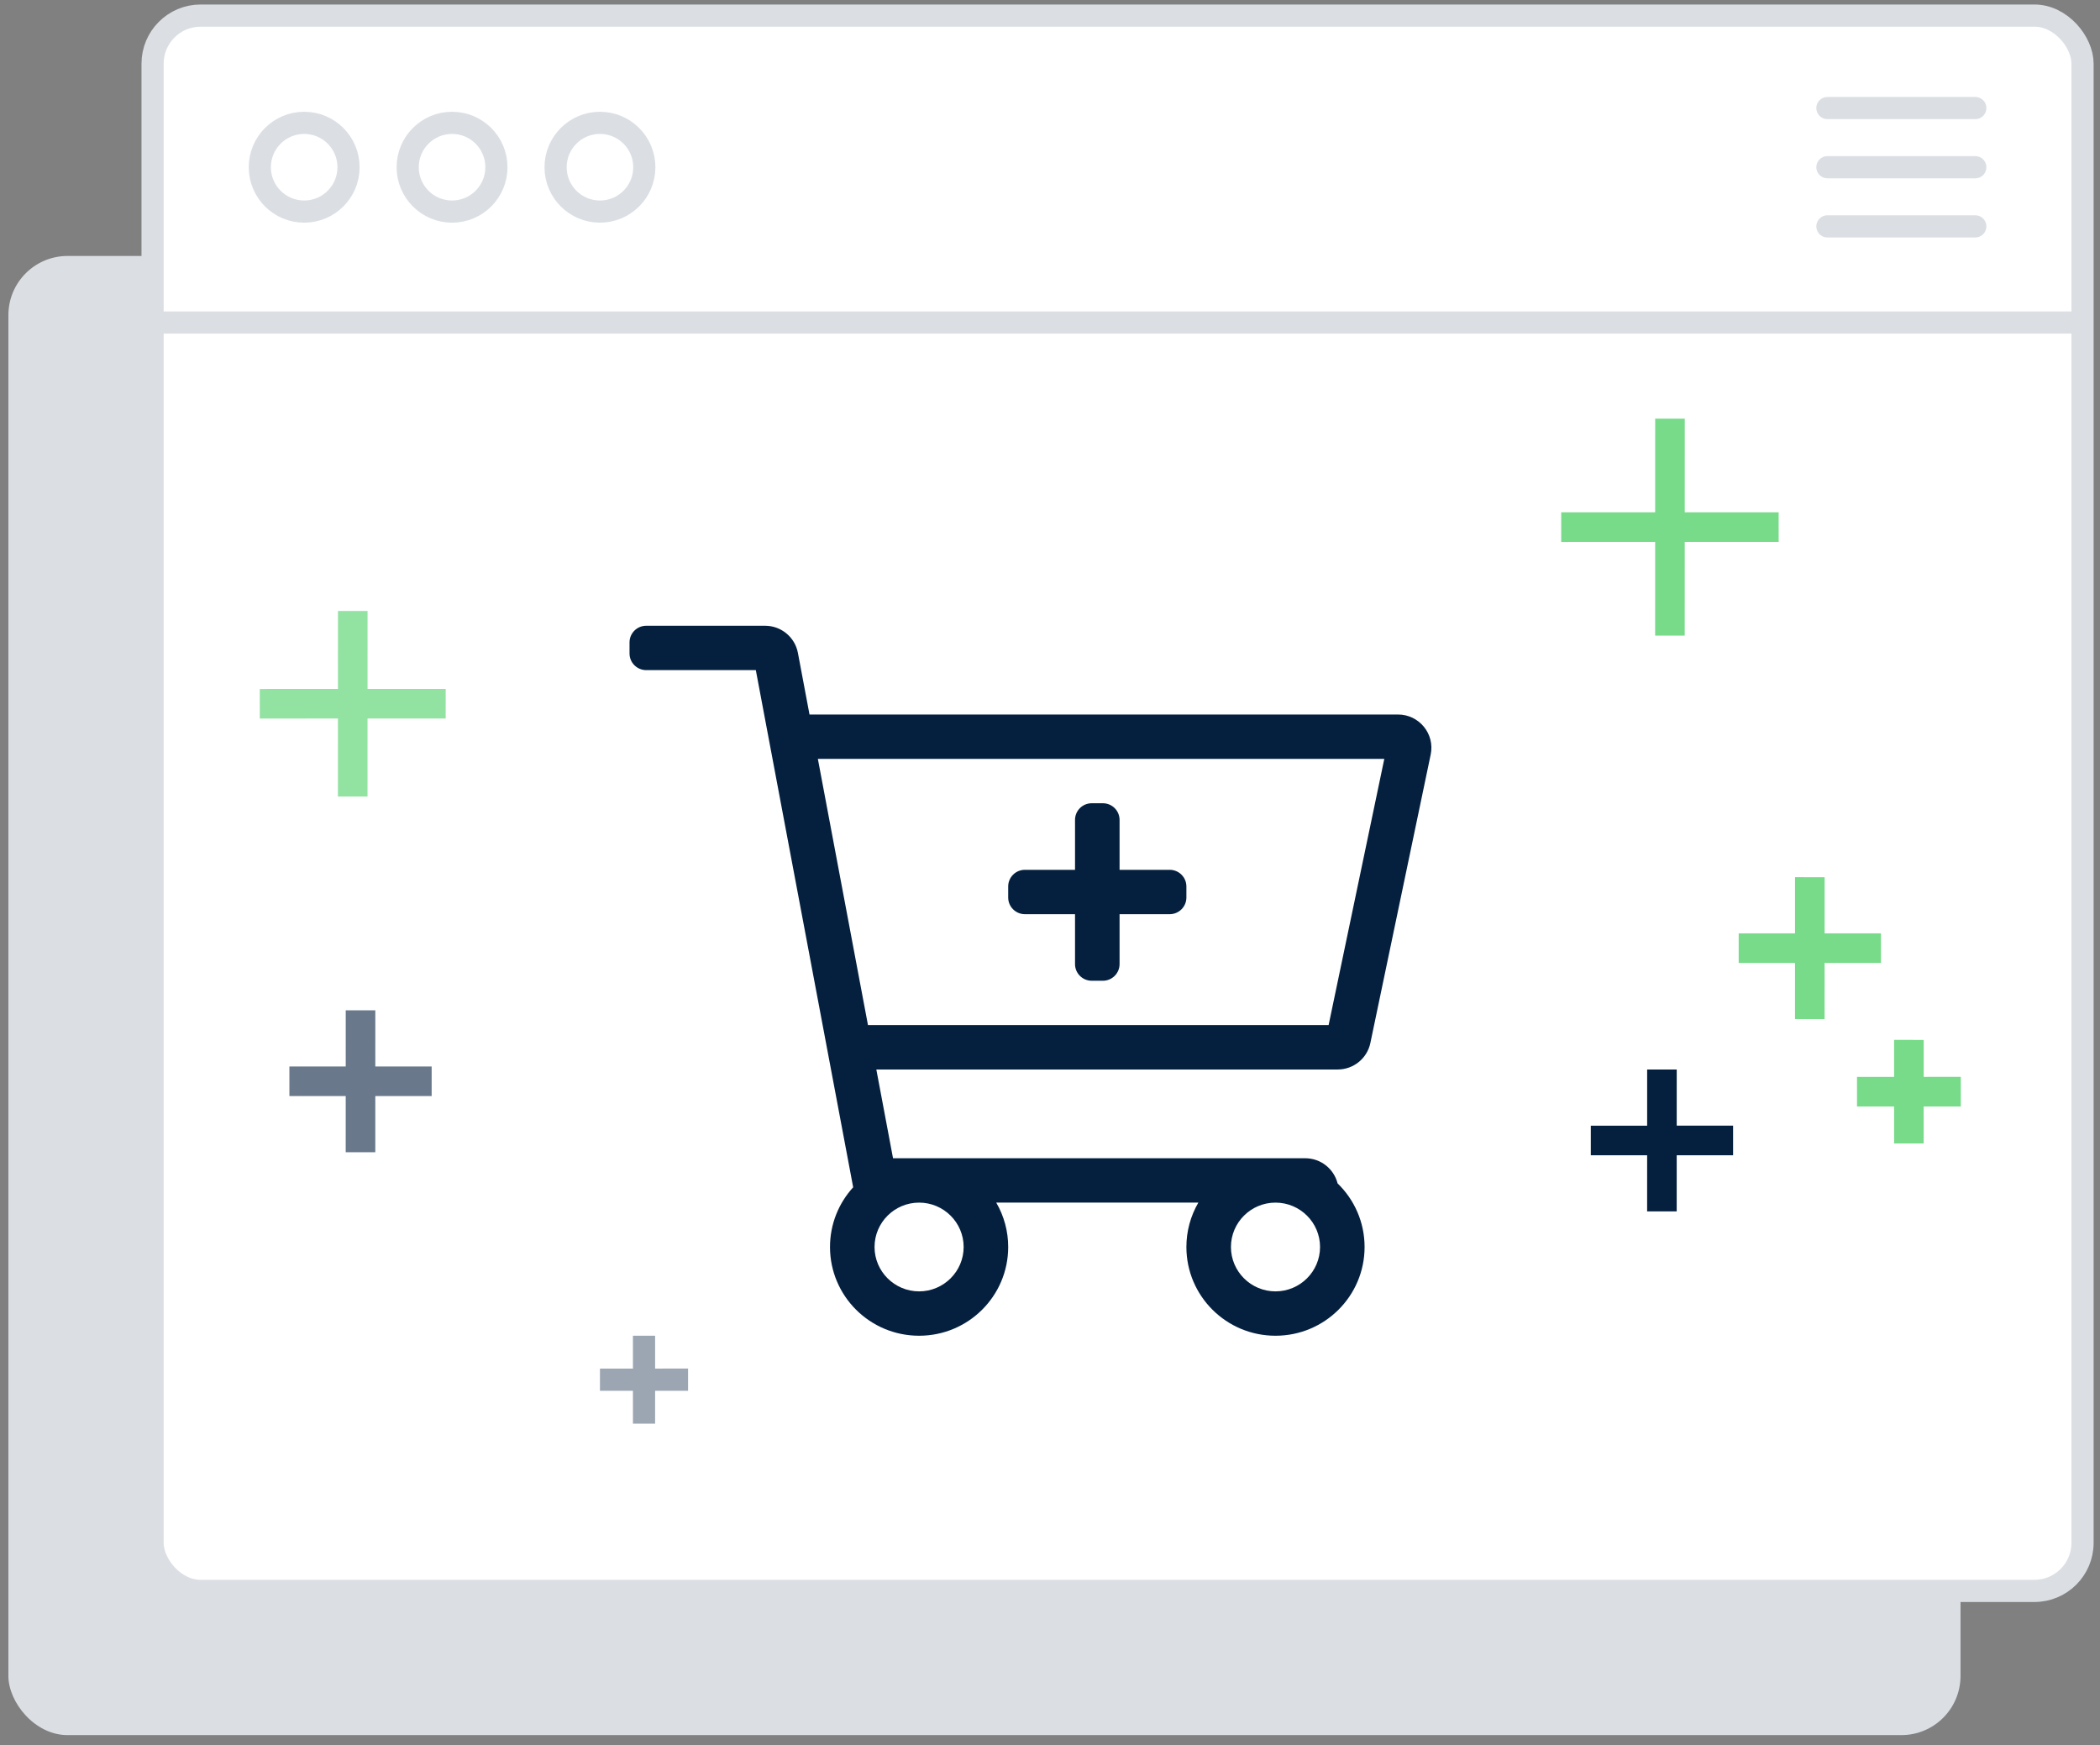 <svg width="142" height="118" viewBox="0 0 142 118" fill="none" xmlns="http://www.w3.org/2000/svg">
<rect x="0" y="0" width="142" height="118" fill="#808080" stroke="none"/>
<rect x="0.568" y="17.305" width="132" height="100" rx="4" fill="#DBDFE4"/>
<rect x="10.318" y="1.055" width="130.5" height="106.5" rx="3.25" fill="white" stroke="#DBDFE4" stroke-width="1.5"/>
<path d="M10.568 21.805H140.568" stroke="#DBDFE4" stroke-width="1.5"/>
<path d="M123.568 7.305H133.568" stroke="#DBDFE4" stroke-width="1.5" stroke-linecap="round"/>
<path d="M123.568 11.305H133.568" stroke="#DBDFE4" stroke-width="1.5" stroke-linecap="round"/>
<path d="M123.568 15.305H133.568" stroke="#DBDFE4" stroke-width="1.5" stroke-linecap="round"/>
<circle cx="20.568" cy="11.305" r="3" stroke="#DBDFE4" stroke-width="1.5"/>
<circle cx="30.568" cy="11.305" r="3" stroke="#DBDFE4" stroke-width="1.5"/>
<circle cx="40.568" cy="11.305" r="3" stroke="#DBDFE4" stroke-width="1.5"/>
<path d="M112.379 72.305L112.377 81.899" stroke="#05203E" stroke-width="2"/>
<path d="M117.189 77.102L107.569 77.103" stroke="#05203E" stroke-width="2"/>
<path d="M129.078 70.305L129.077 77.305" stroke="#77DB89" stroke-width="2"/>
<path d="M132.588 73.804L125.569 73.805" stroke="#77DB89" stroke-width="2"/>
<path d="M122.379 59.305L122.377 68.899" stroke="#77DB89" stroke-width="2"/>
<path d="M127.189 64.101L117.569 64.102" stroke="#77DB89" stroke-width="2"/>
<path d="M112.922 28.305L112.919 42.971" stroke="#77DB89" stroke-width="2"/>
<path d="M120.271 35.635L105.568 35.638" stroke="#77DB89" stroke-width="2"/>
<g opacity="0.6">
<path d="M24.379 68.305L24.377 77.899" stroke="#05203E" stroke-width="2"/>
<path d="M29.189 73.101L19.569 73.102" stroke="#05203E" stroke-width="2"/>
</g>
<g opacity="0.4">
<path d="M43.549 90.305L43.548 96.248" stroke="#05203E" stroke-width="1.5"/>
<path d="M46.527 93.275L40.568 93.276" stroke="#05203E" stroke-width="1.5"/>
</g>
<g opacity="0.8">
<path d="M23.854 41.305L23.851 53.849" stroke="#77DB89" stroke-width="2"/>
<path d="M30.137 47.575L17.567 47.578" stroke="#77DB89" stroke-width="2"/>
</g>
<path d="M94.53 48.305H54.738L53.954 44.14C53.754 43.076 52.821 42.305 51.734 42.305H43.698C43.074 42.305 42.568 42.808 42.568 43.43V44.18C42.568 44.801 43.074 45.305 43.698 45.305H51.108L57.691 80.268C56.717 81.334 56.124 82.75 56.124 84.305C56.124 87.618 58.821 90.305 62.149 90.305C65.476 90.305 68.173 87.618 68.173 84.305C68.174 83.251 67.896 82.216 67.365 81.305H81.031C80.5 82.216 80.222 83.251 80.223 84.305C80.223 87.618 82.92 90.305 86.247 90.305C89.575 90.305 92.272 87.618 92.272 84.305C92.272 82.618 91.572 81.095 90.447 80.005C90.203 79.044 89.331 78.305 88.255 78.305H60.386L59.257 72.305H90.451C91.522 72.305 92.445 71.557 92.663 70.514L96.742 51.014C97.034 49.616 95.963 48.305 94.53 48.305ZM86.247 81.305C87.908 81.305 89.26 82.65 89.26 84.305C89.26 85.959 87.908 87.305 86.247 87.305C84.586 87.305 83.235 85.959 83.235 84.305C83.235 82.65 84.586 81.305 86.247 81.305ZM62.149 81.305C63.81 81.305 65.161 82.65 65.161 84.305C65.161 85.959 63.81 87.305 62.149 87.305C60.488 87.305 59.136 85.959 59.136 84.305C59.136 82.65 60.488 81.305 62.149 81.305ZM89.839 69.305H58.692L55.303 51.305H93.605L89.839 69.305ZM68.173 60.68V59.93C68.173 59.308 68.679 58.805 69.303 58.805H72.692V55.43C72.692 54.808 73.198 54.305 73.821 54.305H74.575C75.198 54.305 75.704 54.808 75.704 55.43V58.805H79.093C79.717 58.805 80.223 59.308 80.223 59.93V60.68C80.223 61.301 79.717 61.805 79.093 61.805H75.704V65.18C75.704 65.801 75.198 66.305 74.575 66.305H73.821C73.198 66.305 72.692 65.801 72.692 65.18V61.805H69.303C68.679 61.805 68.173 61.301 68.173 60.68Z" fill="#05203E"/>
</svg>
